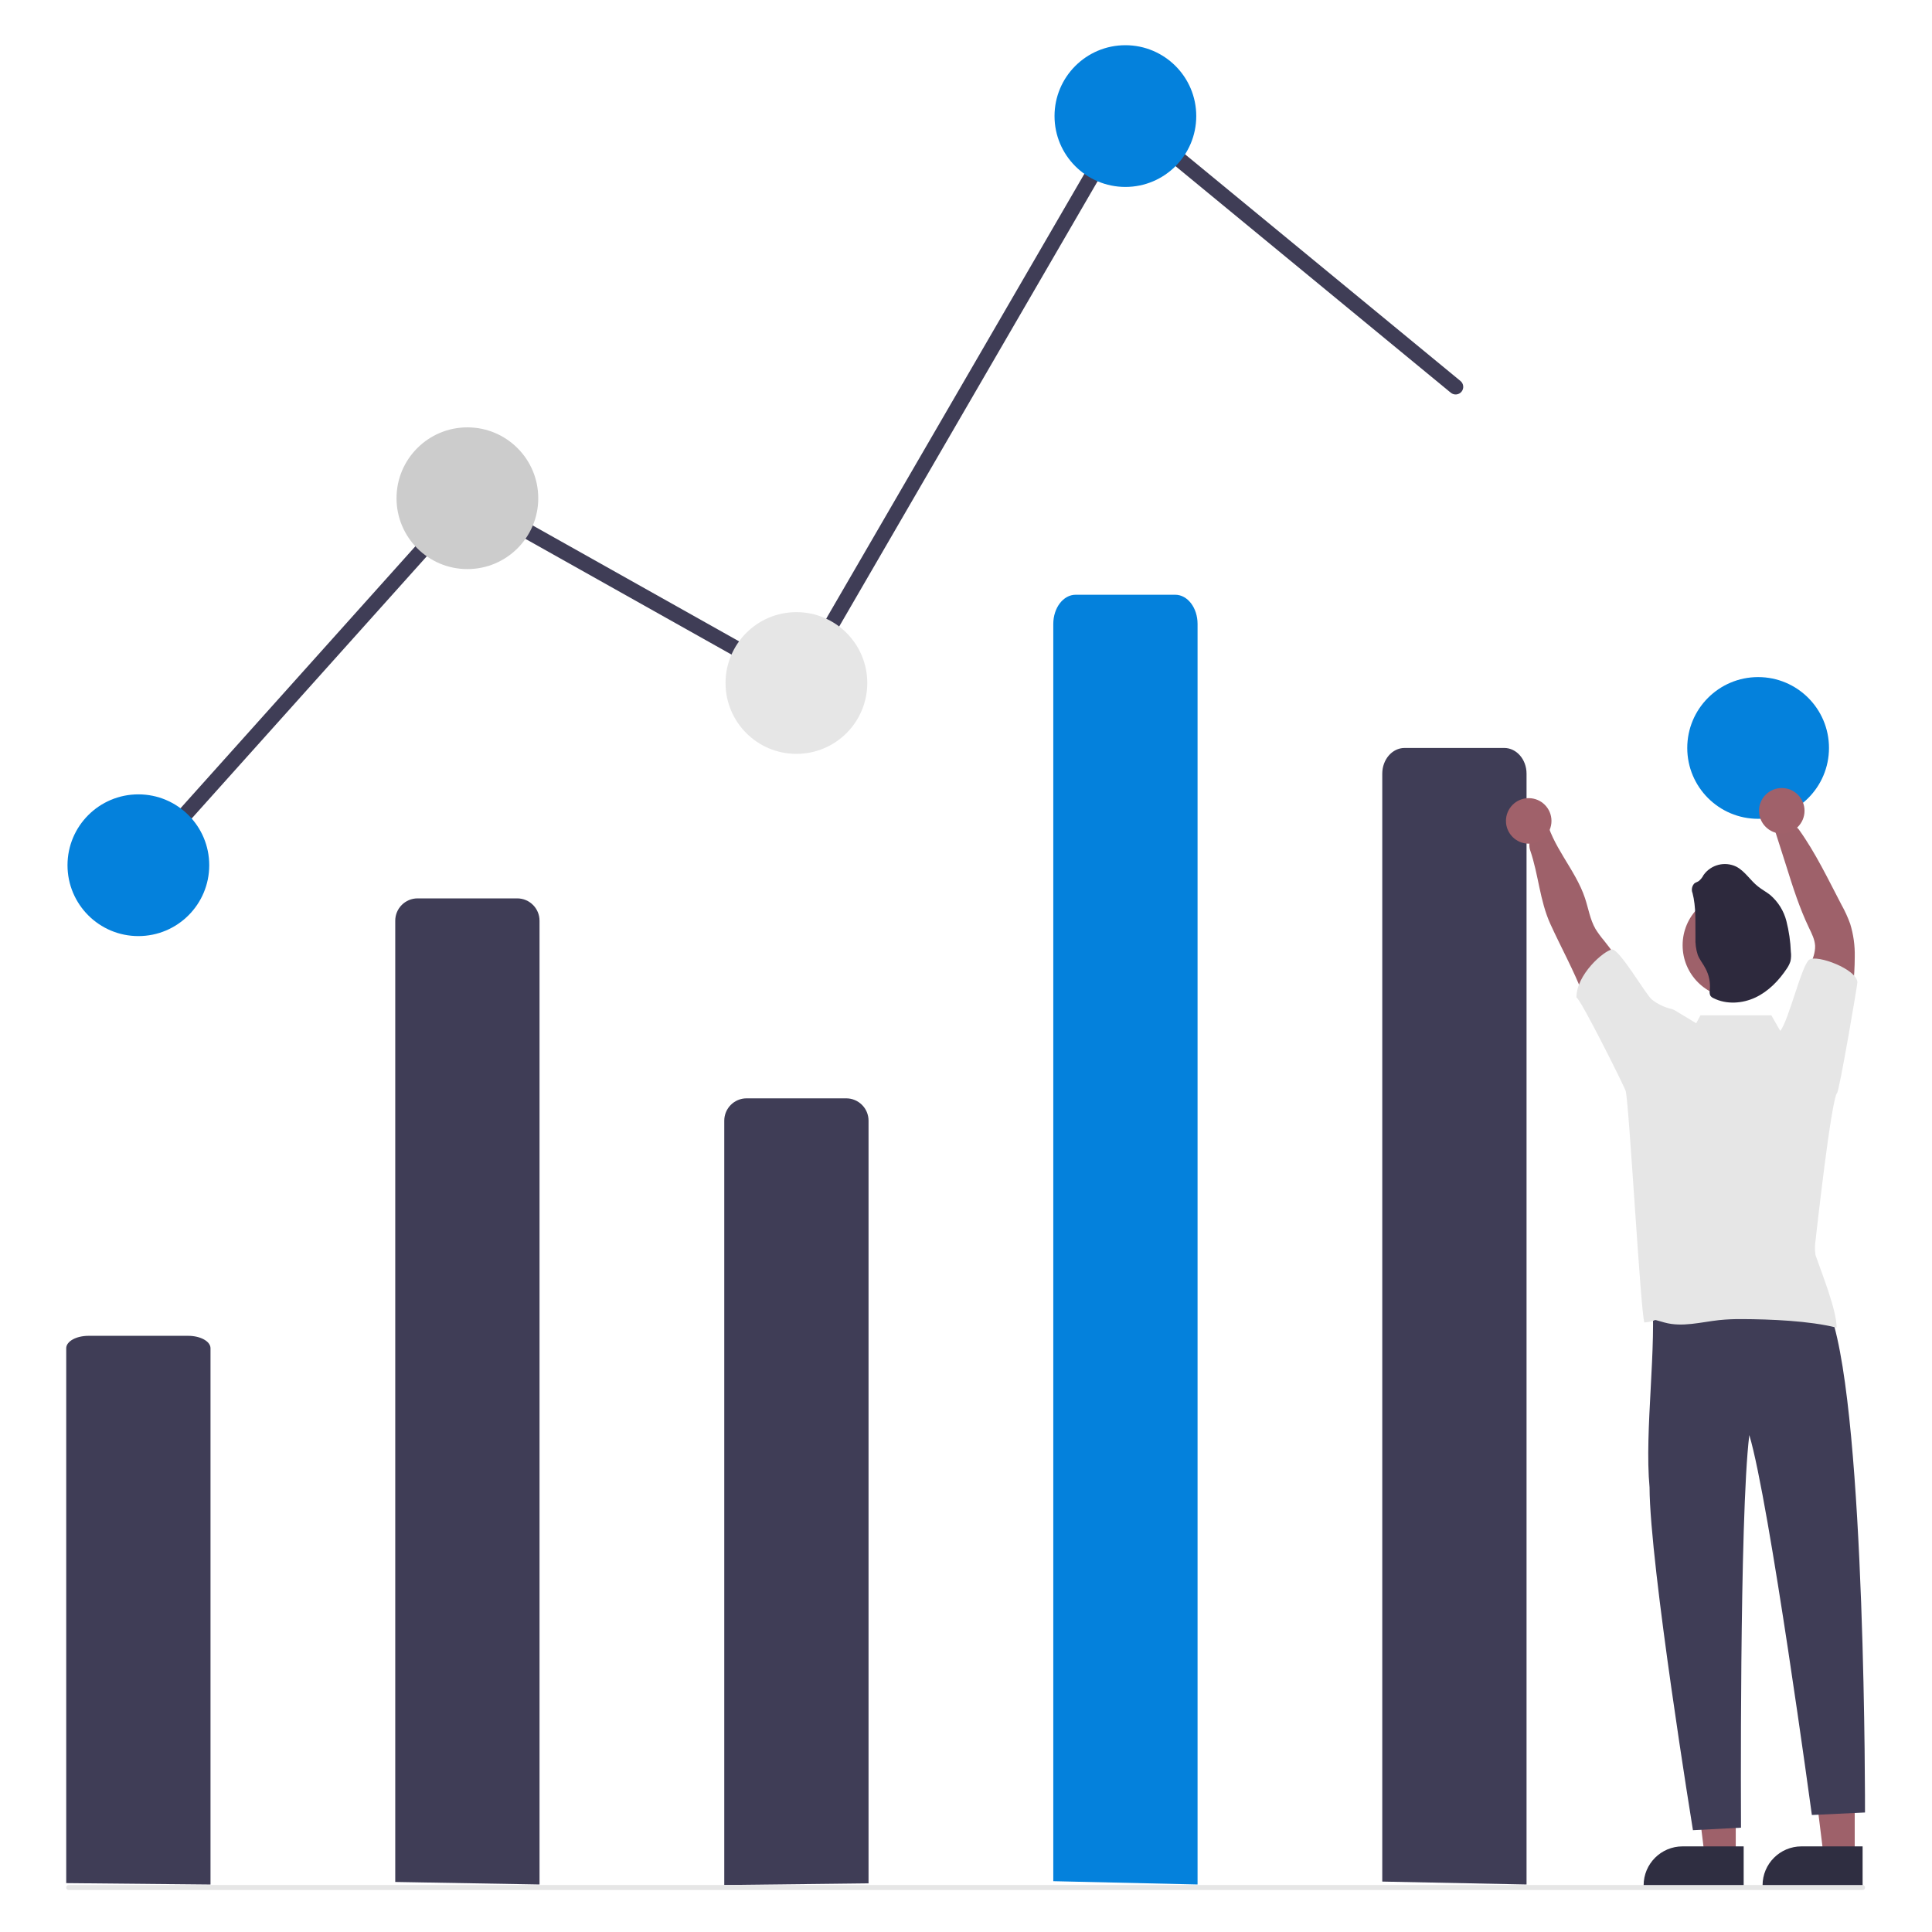 <?xml version="1.0" encoding="UTF-8"?>
<svg id="Layer_1" data-name="Layer 1" xmlns="http://www.w3.org/2000/svg" width="500" height="500" viewBox="0 0 500 500">
  <defs>
    <style>
      .cls-1 {
        fill: #ccc;
      }

      .cls-1, .cls-2, .cls-3, .cls-4, .cls-5, .cls-6, .cls-7, .cls-8 {
        stroke-width: 0px;
      }

      .cls-2 {
        fill: #a0616a;
      }

      .cls-3 {
        fill: #3f3d56;
      }

      .cls-4 {
        fill: #2f2e41;
      }

      .cls-5 {
        fill: #e6e6e6;
      }

      .cls-6 {
        fill: #0481dc;
      }

      .cls-7 {
        fill: #9e616a;
      }

      .cls-8 {
        fill: #2d293d;
      }
    </style>
  </defs>
  <polygon class="cls-7" points="480 480.47 471.97 480.47 468.15 449.49 480 449.49 480 480.47"/>
  <path class="cls-4" d="M482.04,488.25h-25.89v-.33c0-5.57,4.51-10.08,10.08-10.08h15.81s0,10.41,0,10.41Z"/>
  <polygon class="cls-7" points="449.21 480.47 441.18 480.47 437.36 449.49 449.21 449.49 449.21 480.47"/>
  <path class="cls-4" d="M451.26,488.25h-25.89v-.33c0-5.57,4.51-10.08,10.08-10.08h15.81s0,10.41,0,10.41Z"/>
  <path id="ae5c11dc-7e77-468a-a39f-cc8da6ee1565-5441" class="cls-3" d="M102.29,487.05v-248.77c0-3.19,2.59-5.78,5.78-5.78h25.78c3.19,0,5.78,2.59,5.78,5.78h0v249.42l-37.33-.65Z"/>
  <path id="bc696f83-47b6-45c9-967f-bb64f1f3bee5-5442" class="cls-3" d="M187.44,487.83v-197.8c0-3.19,2.59-5.78,5.78-5.78h25.78c3.19,0,5.78,2.59,5.78,5.78h0v197.38l-37.33.43Z"/>
  <path class="cls-3" d="M36.14,225.88c-1.09,0-1.96-.88-1.96-1.97,0-.48.18-.95.5-1.31l86.2-96.15,84.83,47.64L291.04,27.05l86.93,71.55c.84.69.96,1.93.27,2.77s-1.93.96-2.77.27c0,0,0,0,0,0l-83.36-68.61-84.96,146.39-85.46-47.99-84.1,93.8c-.37.42-.9.65-1.46.65Z"/>
  <circle id="a1f8771a-4bf9-4603-9747-6ae739e4ad47" class="cls-6" cx="35.81" cy="223.92" r="18.34"/>
  <circle id="ffdbdf53-78c2-412f-9ede-372406e5d245" class="cls-1" cx="120.96" cy="128.94" r="18.34"/>
  <circle id="b7cff929-f00d-4f86-944c-e500b6ceb6ad" class="cls-5" cx="206.11" cy="176.76" r="18.34"/>
  <circle id="eabc0b76-6faa-4fa0-934c-daff28b491dd" class="cls-6" cx="291.25" cy="30.04" r="18.34"/>
  <circle id="a7ca0488-8ee6-49e2-b245-2872b84c042e" class="cls-6" cx="455" cy="193.57" r="18.34"/>
  <path id="b579ef19-595a-43de-9b6d-0ead8268ca48-5443" class="cls-3" d="M448.52,336.44c6.86.83,24.42-5.44,25.37,4.09,9.03,26.6,8.77,128.54,8.77,128.54l-13.75.65s-10.99-81-16.19-98.33c-2.61,21.06-2.15,101.61-2.15,101.61l-12.44.65s-11.16-68.59-11.23-88.72c-1.36-14.75,1.97-36.6.55-50.85,6.81,2.16,13.97,2.96,21.08,2.35h0Z"/>
  <path id="b3465432-03e0-48eb-8016-b04aa244e72c-5444" class="cls-3" d="M357.73,486.95V200.23c0-3.68,2.59-6.66,5.78-6.66h25.78c3.19,0,5.78,2.98,5.78,6.66v287.47l-37.33-.75Z"/>
  <path id="ac7870c5-efcc-4c4b-b17f-07e0bff4d096-5445" class="cls-7" d="M425.17,259.28c-2.75-5.63-6.12-10.94-10.03-15.83-.82-.96-1.56-1.97-2.23-3.04-1.41-2.44-1.83-5.31-2.72-7.98-2.49-7.49-8.7-13.51-10.21-21.26-.55-2.82-5.2,5.37-3.98,8.86,2.18,6.32,2.46,13.01,5.24,19.12,2.78,6.1,6.04,11.96,8.44,18.2,1.36,3.54,2.45,7.2,4.45,10.48s5.12,6.02,8.88,6.51c-.03-2.37.34-4.74,1.07-7,.82-2.58,2.27-5.62,1.09-8.06Z"/>
  <path id="be4b35b3-6955-40b7-9549-45fdba6a2930-5446" class="cls-7" d="M466.37,263.52c-.17-4.63.55-9.25,2.13-13.61.6-1.67,1.31-3.37,1.25-5.14-.09-1.65-.87-3.16-1.59-4.66-2.46-5.14-4.19-10.59-5.89-16.03l-3.27-10.25c-1.07-.78,5.17-1.05,6.5.79,4.35,6.04,7.64,12.98,11.09,19.57.88,1.57,1.63,3.21,2.24,4.91.84,2.74,1.24,5.61,1.18,8.48,0,5.36-.71,10.71-1.44,16.03-.47,3.33-1.07,6.96-3.6,9.17-2.62-3.35-5.25-6.63-8.59-9.25Z"/>
  <circle id="a7d383a2-21d6-4551-be8a-8c82a5e576cb" class="cls-7" cx="449.05" cy="244.63" r="13.59"/>
  <path id="fb091cb1-8ad4-4d57-b74d-c940c723d6bf-5447" class="cls-8" d="M438,231.07c-.31-.84-.12-1.79.5-2.44.34-.27.79-.37,1.15-.62.52-.43.94-.97,1.24-1.57,1.92-2.68,5.49-3.59,8.46-2.15,2.25,1.18,3.6,3.53,5.6,5.11,1.01.82,2.19,1.43,3.21,2.25,2.04,1.77,3.5,4.11,4.16,6.73.66,2.6,1.05,5.26,1.15,7.94.11.8.07,1.62-.09,2.41-.21.67-.52,1.3-.91,1.87-2.05,3.11-4.76,5.94-8.15,7.54s-7.52,1.87-10.86.19c-.34-.14-.63-.37-.83-.67-.19-.45-.24-.96-.13-1.44.18-1.9-.19-3.81-1.08-5.51-.62-1.24-1.56-2.31-2.05-3.6-.46-1.44-.66-2.95-.59-4.47-.06-3.92.21-7.82-.77-11.59Z"/>
  <path id="ef6ae9ea-be37-4bc6-b1be-067860dc7e9d-5448" class="cls-3" d="M17.14,487.34v-138.42c0-1.78,2.59-3.21,5.78-3.21h25.78c3.19,0,5.78,1.44,5.78,3.21v138.79l-37.33-.36Z"/>
  <path id="b4c810f7-8361-4f56-9780-d97c96bbbba4-5449" class="cls-5" d="M482.09,489.14H17.71c-.31,0-.57-.29-.57-.65s.25-.65.57-.65h464.37c.31,0,.57.29.57.65s-.25.65-.57.65h0Z"/>
  <path id="b32730d1-ac43-40b1-a176-73e18bf362e5-5450" class="cls-6" d="M272.59,486.85V161.48c0-4.17,2.59-7.56,5.78-7.56h25.78c3.19,0,5.78,3.38,5.78,7.56v326.22l-37.33-.85Z"/>
  <circle class="cls-2" cx="395.63" cy="212.45" r="5.89"/>
  <circle class="cls-2" cx="461.12" cy="209.83" r="5.89"/>
  <path class="cls-5" d="M475.45,282.81c.58-.53,5.26-27.95,5.24-28.57-.07-3.38-10.38-7.24-12.44-5.89-1.95,1.27-5.34,15.8-7.52,18.45l-2.31-4.04h-18.34l-1.11,2.06c-2.41-1.45-4.57-2.79-5.34-3.23-.27-.18-.55-.32-.86-.42-1.91-.43-3.7-1.27-5.24-2.46-1.51-1.16-8.5-13.3-10.37-12.98-2.12.35-9.25,6.52-9.17,12.44.9-.02,12.58,23.35,12.75,24.22.9,3.68,3.86,57.36,4.82,59.87,4.41-.43.93-1.19,5.19,0,4.59,1.28,9.44-.1,14.17-.62,1.97-.2,3.95-.28,5.93-.26,7.2.03,17.49.43,24.46,2.22.04-4.57-3.98-14.46-5.46-18.78-.19-1.29-.19-2.6.02-3.89.19-1.58,4.03-36.37,5.58-38.12Z"/>
</svg>